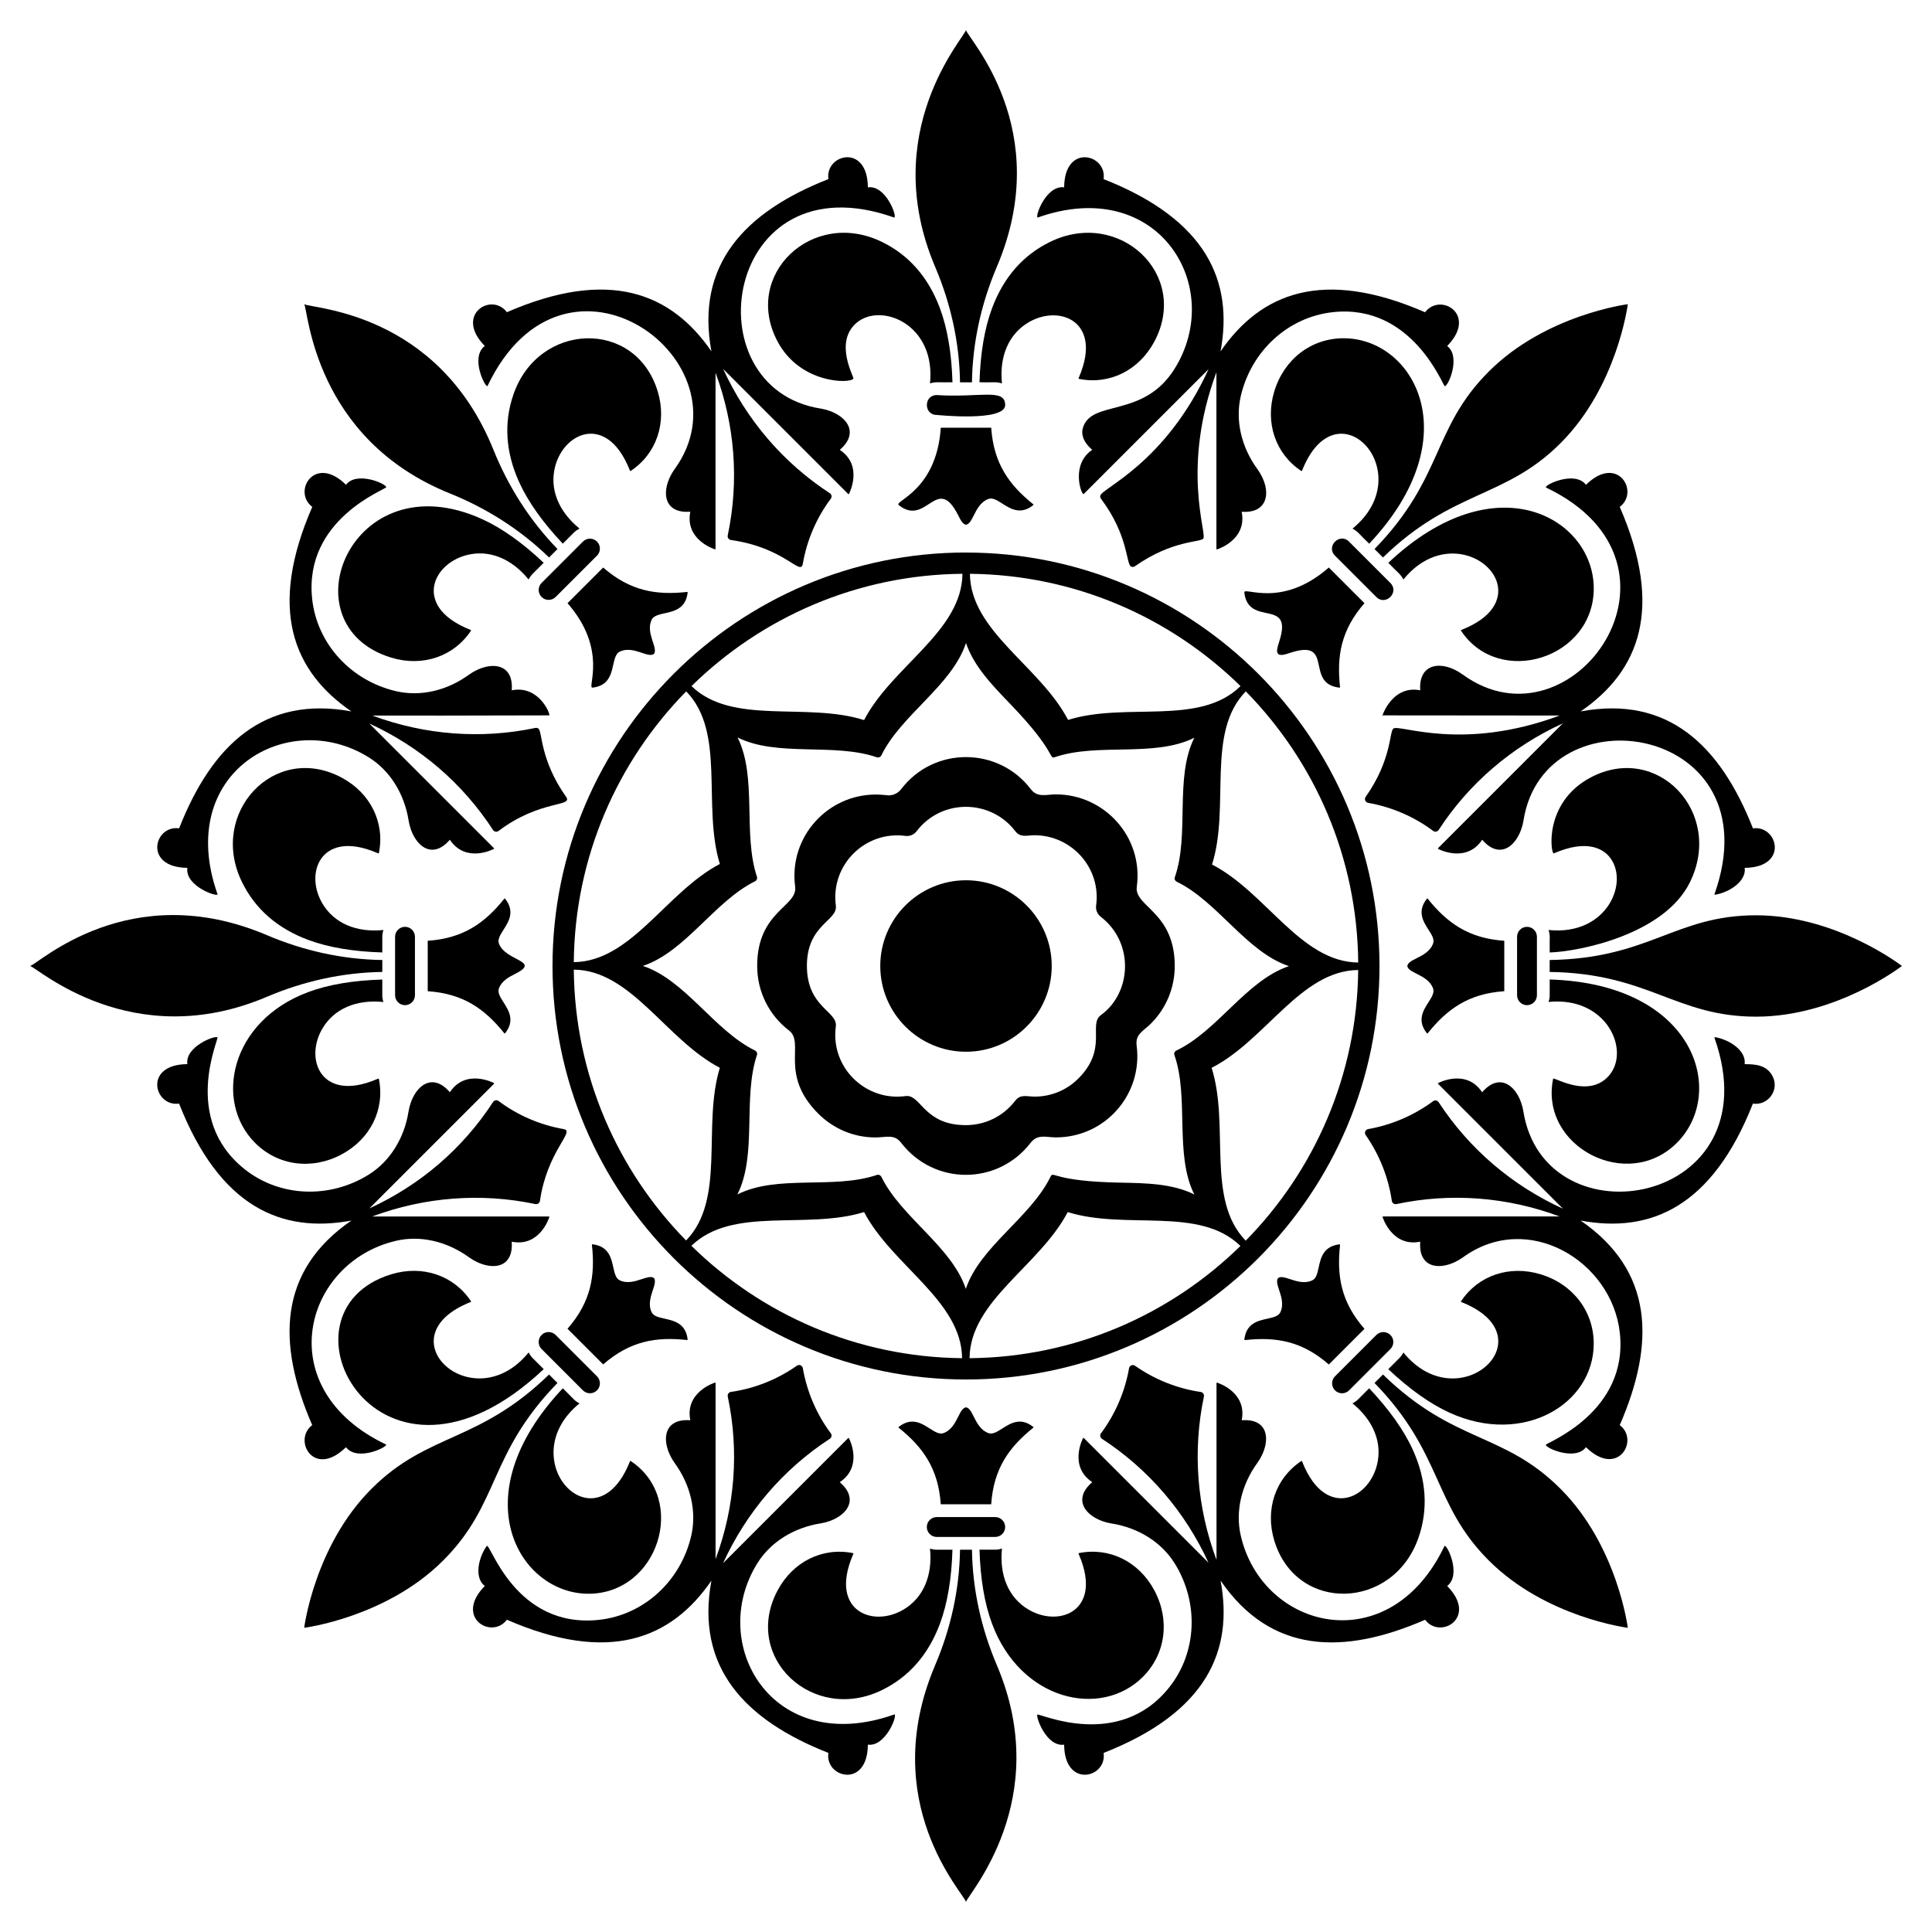 <?xml version="1.0" encoding="UTF-8"?>
<!-- Uploaded to: SVG Repo, www.svgrepo.com, Generator: SVG Repo Mixer Tools -->
<svg fill="#000000" width="800px" height="800px" version="1.1" viewBox="144 144 512 512" xmlns="http://www.w3.org/2000/svg">
 <g>
  <path d="m400 290.42c-60.422 0-109.58 49.156-109.58 109.58s49.16 109.58 109.58 109.58 109.58-49.16 109.58-109.58c0-60.418-49.16-109.57-109.58-109.57zm103.94 108.66c-15.27-0.156-24.438-18.617-38.746-25.973 4.894-15.391-1.688-34.988 8.957-45.887 18.223 18.562 29.547 43.91 29.789 71.859zm-31.188-73.254c-10.852 10.699-30.277 4.129-45.695 8.961-7.484-14.309-25.875-23.492-26.02-38.723 27.891 0.273 53.18 11.578 71.715 29.762zm-73.691-29.766c-0.141 15.273-18.621 24.465-26.07 38.77-15.348-4.856-34.879 1.508-45.734-9.008 18.555-18.203 43.879-29.512 71.805-29.762zm-73.211 31.164c10.57 10.809 4.203 30.344 8.918 45.738-14.27 7.492-23.477 25.859-38.707 26.02 0.27-27.91 11.586-53.219 29.789-71.758zm-29.789 73.738c15.219 0.16 24.391 18.535 38.707 26.02-4.723 15.391 1.66 34.82-8.945 45.762-18.195-18.551-29.504-43.867-29.762-71.781zm31.168 73.188c10.926-10.598 30.422-4.18 45.762-8.941 7.457 14.227 25.832 23.492 25.973 38.723-27.902-0.273-53.199-11.586-71.734-29.781zm72.723 11.422c-3.731-11.23-17.066-18.887-22.387-29.707-0.203-0.414-0.688-0.656-1.18-0.492-11.434 3.879-26.355-0.176-36.961 5.16 5.312-10.594 1.355-25.535 5.176-36.945 0.156-0.461-0.055-0.965-0.492-1.176-10.812-5.289-18.5-18.703-29.742-22.434 11.25-3.727 18.969-17.102 29.746-22.441 0.434-0.215 0.645-0.719 0.488-1.176-3.797-11.414 0.125-26.41-5.137-36.926 10.512 5.258 25.559 1.348 36.914 5.254 0.449 0.145 0.969-0.055 1.184-0.492 5.273-10.793 18.723-18.527 22.441-29.797 2.027 6.098 6.91 11.16 11.672 16.102 12.535 13.012 10.129 14.758 11.945 14.133 11.371-3.856 26.301 0.164 36.895-5.129-5.305 10.566-1.203 25.516-5.164 36.965-0.164 0.465 0.051 0.977 0.492 1.191 10.844 5.25 18.504 18.648 29.746 22.375-11.27 3.758-18.922 17.184-29.852 22.375-0.445 0.215-0.664 0.73-0.5 1.195 3.949 11.359-0.047 26.352 5.273 36.941-5.754-2.887-12.793-3.012-19.648-3.137-18.102-0.324-17.625-3.273-18.477-1.535-5.289 10.801-18.703 18.508-22.434 29.695zm0.988 18.363c0.141-15.238 18.523-24.41 26.02-38.723 15.434 4.844 34.922-1.664 45.766 8.984-18.555 18.188-43.871 29.488-71.785 29.738zm73.188-31.141c-10.617-10.91-4.172-30.398-9.035-45.809 14.391-7.34 23.574-25.766 38.844-25.926-0.285 27.906-11.605 53.199-29.809 71.734z"/>
  <path d="m445.22 421.03c-0.395-2.996 1.902-3.879 3.746-5.727 4.102-4.098 6.356-9.535 6.356-15.305 0-14.375-10.785-15.695-10.059-21.012 1.789-13.168-8.59-24.465-21.422-24.465-2.625 0-4.891 0.961-6.711-1.43-8.535-11.199-25.633-11.355-34.316 0.043-0.797 1.047-2.035 1.648-3.332 1.648-0.09 0-1.957-0.223-3.383-0.223-12.746 0-23.113 11.18-21.375 24.441 0.691 5.285-10.062 6.484-10.062 20.949 0 6.793 3.082 13.035 8.461 17.168 4.25 3.266-2.684 11.594 7.699 21.98 4.102 4.102 9.488 6.34 15.211 6.34 2.699 0 4.934-0.988 6.769 1.402 8.758 11.379 25.645 11.301 34.34 0 1.836-2.387 4.102-1.418 6.699-1.418 13.027 0.004 23.086-11.375 21.379-24.395zm-27.055 13.582c-2.035 0-3.719-0.727-5.106 1.078-3.164 4.117-7.922 6.481-13.113 6.481-10.844 0-11.84-7.727-15.578-7.727-0.07 0-1.527 0.18-2.629 0.18-9.66 0-17.605-8.555-16.238-18.617 0.547-4.031-7.664-5.012-7.664-16.043 0-11 8.199-11.898 7.668-15.961-1.422-10.852 7.801-19.891 18.445-18.48 1.203 0.148 2.293-0.363 2.953-1.23 6.644-8.727 19.676-8.523 26.145-0.035 1.391 1.824 3.125 1.09 5.113 1.09 9.801 0 17.684 8.629 16.324 18.641-0.152 1.133 0.312 2.262 1.219 2.961 8.949 6.875 8.203 20.164 0.039 26.07-3.398 2.473 1.91 8.922-5.969 16.801-3.09 3.094-7.211 4.793-11.609 4.793z"/>
  <path d="m400 377.28c-12.527 0-22.719 10.191-22.719 22.719s10.191 22.723 22.719 22.723 22.719-10.195 22.719-22.723c0-12.523-10.191-22.719-22.719-22.719z"/>
  <path d="m426.01 193.64c-4.875-0.645-7.93 8.156-6.973 7.996 31.953-11.305 49.828 18.398 36.219 40.129-8.293 13.273-22.141 7.965-24.301 15.711-0.367 1.32-0.223 3.379 2.5 5.734-5.648 3.773-3.027 11.598-2.344 11.715h0.02c0.039 0 0.07-0.016 0.098-0.039l33.051-33.051c-11.453 25.004-28.332 31.512-28.699 33.547-0.051 0.277 0.02 0.559 0.188 0.785 7.449 9.953 6.566 17.387 8.027 17.996 0.293 0.125 0.676 0.102 0.973-0.105 9.992-7.012 17.375-6.258 18.133-7.356 0.973-1.355-5.91-18.875 3.461-44.043v46.801c0.004 0.035 0.016 0.07 0.043 0.098 0.004 0.004 0.012 0.008 0.012 0.012 0.035 0.027 0.082 0.035 0.121 0.023 0.082-0.027 8.016-2.512 6.516-9.973 7.363 0.543 8.039-5.957 4.172-11.297-4.273-5.852-5.887-12.879-4.426-19.281 2.766-12.047 12.57-21.016 24.391-22.312 21.078-2.32 29.18 19.547 29.691 19.613 0.938 0.035 4.328-7.871 0.629-10.648 8.195-8.316-1.82-14.297-5.852-8.941-27.043-11.781-43.543-5.137-54.199 10.363 3.422-18.488-3.559-34.848-30.996-45.652 0.961-6.594-10.367-9.578-10.453 2.176z"/>
  <path d="m380.96 598.36c-32.301 11.426-49.633-18.719-36.219-40.133 3.465-5.543 9.574-9.383 16.762-10.52 3.07-0.48 6.742-2.309 7.539-5.188 0.367-1.32 0.223-3.379-2.5-5.731 6.238-4.164 2.606-11.34 2.445-11.645-0.02-0.039-0.055-0.062-0.098-0.07-0.047 0.004-0.086 0.012-0.121 0.039l-33.141 33.141c6.191-13.512 15.895-24.887 28.289-32.961 0.234-0.152 0.395-0.398 0.441-0.672 0.051-0.277-0.02-0.559-0.188-0.785-3.762-5.031-6.324-10.996-7.41-17.254-0.055-0.34-0.289-0.629-0.609-0.762-0.312-0.129-0.68-0.09-0.969 0.105-5.207 3.664-11.246 6.066-17.469 6.945-0.281 0.043-0.531 0.191-0.688 0.426-0.164 0.227-0.219 0.516-0.164 0.785 3.062 14.449 1.906 29.281-3.227 43.109v-46.652c-0.004-0.039-0.039-0.09-0.055-0.109-0.039-0.027-0.082-0.031-0.121-0.02-0.082 0.027-8.016 2.512-6.519 9.977-3.586-0.266-5.144 1.086-5.816 2.277-1.473 2.598-0.18 6.496 1.645 9.016 4.273 5.852 5.887 12.879 4.426 19.277-2.769 12.051-12.574 21.02-24.395 22.316-22.41 2.453-28.93-20.758-29.816-19.559-2.258 3.184-3.332 8.469-0.504 10.59-8.188 8.305 1.805 14.32 5.852 8.945 27.008 11.754 43.527 5.168 54.203-10.359-4.262 23.062 8.914 36.957 30.996 45.652-0.953 6.606 10.383 9.539 10.465-2.188 4.574 0.613 7.746-7.394 7.106-7.973-0.047-0.031-0.094-0.035-0.141-0.023z"/>
  <path d="m410.38 251.33c0-4.531-6.727-1.891-18.137-2.633-3.477 0-3.484 5.266 0 5.266 0-0.004 18.137 1.902 18.137-2.633z"/>
  <path d="m377.76 208.13c-18.422-9.039-37.133 8.68-27.684 26.398 6.004 11.258 19.32 11.168 20.074 9.812 0.23-0.457-5.137-9.48 0.723-14.684 6.43-5.695 21.195 0.191 19.586 15.953 1.625-0.508 2.16-0.215 5.957-0.301-0.227-7.602-1.309-14.242-3.348-19.68-3.043-8.133-8.191-14.023-15.309-17.5z"/>
  <path d="m391.84 214.76c4.125 9.688 6.422 20.039 6.574 30.555h3.164c0.152-10.516 2.453-20.867 6.574-30.555 15.527-36.469-7.738-60.652-8.156-62.789-0.363 1.879-23.391 26.996-8.156 62.789z"/>
  <path d="m382.18 277.86c7.398 5.875 10.109-8.484 15.766 2.727 0.621 1.238 1.16 2.309 2.027 2.465 0.008 0 0.02 0.004 0.027 0.004 0.008 0 0.02-0.004 0.027-0.004 0.871-0.156 1.406-1.227 2.031-2.465 0.805-1.605 1.812-3.602 3.898-4.363 1.102-0.398 2.289 0.348 3.664 1.227 2.16 1.383 4.848 3.094 8.203 0.414 0.035-0.027 0.055-0.066 0.055-0.113s-0.023-0.086-0.055-0.113c-6.356-5.102-10.5-10.766-11.141-20.285h-13.363c-1.133 16.816-12.562 19.402-11.141 20.508z"/>
  <path d="m406.92 225.63c-2.035 5.441-3.117 12.078-3.344 19.68 3.824 0.086 4.34-0.203 5.953 0.301-0.734-7.144 1.77-13.098 7.09-16.211 4.324-2.527 9.469-2.434 12.496 0.258 1.902 1.688 4.527 5.824 0.723 14.566-0.02 0.039-0.016 0.078 0.004 0.117 0.02 0.035 0.055 0.059 0.094 0.066 8.07 1.633 15.914-2.258 19.98-9.883 9.488-17.793-9.328-35.402-27.684-26.398-7.113 3.484-12.266 9.371-15.312 17.504z"/>
  <path d="m392.25 546.04c-1.453 0-2.633 1.18-2.633 2.633s1.18 2.633 2.633 2.633h15.5c1.449 0 2.629-1.18 2.629-2.633s-1.18-2.633-2.629-2.633z"/>
  <path d="m417.82 522.37c0.035-0.027 0.055-0.066 0.055-0.113s-0.023-0.086-0.055-0.113c-3.356-2.668-6.035-0.953-8.199 0.422-1.379 0.875-2.547 1.617-3.672 1.223-2.082-0.762-3.09-2.758-3.894-4.363-0.625-1.242-1.16-2.312-2.031-2.469h-0.055c-0.871 0.156-1.406 1.227-2.031 2.465-0.805 1.609-1.812 3.606-3.898 4.367-1.105 0.395-2.289-0.348-3.664-1.227-2.152-1.371-4.832-3.086-8.203-0.418-0.035 0.027-0.055 0.066-0.055 0.113s0.023 0.086 0.055 0.113c6.356 5.106 10.5 10.77 11.141 20.285h13.363c0.645-9.52 4.789-15.184 11.145-20.285z"/>
  <path d="m401.58 554.69h-3.164c-0.152 10.516-2.453 20.867-6.574 30.555-15.531 36.469 7.738 60.656 8.156 62.789 0.367-1.883 23.398-27 8.16-62.789-4.125-9.688-6.426-20.039-6.578-30.555z"/>
  <path d="m396.41 554.69h-4.168c-0.625 0-1.219-0.121-1.785-0.301 0.734 7.144-1.77 13.098-7.09 16.211-4.332 2.531-9.473 2.43-12.496-0.258-1.902-1.688-4.527-5.824-0.723-14.566 0.02-0.039 0.016-0.078-0.004-0.117-0.02-0.035-0.055-0.059-0.094-0.066-8.066-1.629-15.91 2.254-19.977 9.875-9.484 17.789 9.367 35.383 27.68 26.406 7.113-3.477 12.27-9.367 15.312-17.5 2.039-5.445 3.117-12.082 3.344-19.684z"/>
  <path d="m446.82 588.44c6.098-6.051 7.309-15.07 3.094-22.977-4.074-7.621-11.906-11.5-19.98-9.879-0.043 0.008-0.074 0.035-0.094 0.066-0.02 0.039-0.023 0.078-0.004 0.117 3.805 8.742 1.18 12.879-0.719 14.566-3.019 2.688-8.16 2.789-12.496 0.258-5.316-3.113-7.82-9.059-7.09-16.211-0.566 0.18-1.16 0.301-1.785 0.301h-4.168c0.227 7.598 1.305 14.238 3.344 19.68 7.629 20.398 28.816 25.086 39.898 14.078z"/>
  <path d="m573.25 278.33c5.344-3.992-0.582-14.094-8.945-5.852-3.008-3.922-11.363 0.176-10.582 0.727 42.582 20.328 7.019 70.688-22.059 49.578-5.461-3.984-11.812-3.117-11.281 4.156-8.051-1.602-10.637 8.379-9.926 6.641 30.77 0.027 41.934 0.039 45.445 0.039h0.074 0.832 0.031 0.219 0.195 0.078c-25.867 9.637-42.379 2.246-44.055 3.449-1.129 0.777-0.367 8.18-7.363 18.117-0.426 0.617-0.066 1.457 0.656 1.578 6.246 1.098 12.207 3.672 17.238 7.438 0.176 0.133 0.391 0.199 0.605 0.199 0.059 0 0.117-0.004 0.18-0.016 0.273-0.051 0.52-0.207 0.672-0.441 8.066-12.391 19.418-22.074 32.902-28.242l-33.062 33.062c-0.023 0.027-0.039 0.059-0.039 0.098v0.02c0.008 0.047 0.035 0.078 0.07 0.102 0.074 0.039 7.445 3.891 11.66-2.445 2.352 2.727 4.41 2.867 5.731 2.5 2.875-0.793 4.715-4.465 5.207-7.539 5.469-35.074 66.516-25.406 50.633 19.438-0.008 0.043-0.004 0.098 0.023 0.133 0.035 0.039 0.078 0.055 0.129 0.051 3.879-0.66 8.344-3.648 7.844-7.133 11.762-0.082 8.781-11.391 2.188-10.461-8.688-22.098-22.586-35.262-45.652-30.996 15.484-10.652 22.113-27.16 10.352-54.199z"/>
  <path d="m226.74 521.67c-5.242 3.922 0.426 14.246 8.945 5.852 3.059 4 11.488-0.281 10.582-0.727-30.922-14.762-21.859-48.328 2.766-53.988 6.371-1.469 13.402 0.137 19.293 4.414 2.512 1.828 6.398 3.133 9 1.664 1.191-0.676 2.547-2.234 2.281-5.82 7.356 1.465 9.859-6.176 9.965-6.504 0.012-0.043 0.004-0.086-0.02-0.121-0.035-0.031-0.07-0.055-0.113-0.059l-46.812-0.004c13.914-5.16 28.801-6.336 43.254-3.285 0.27 0.047 0.559-0.004 0.785-0.164 0.23-0.16 0.383-0.41 0.426-0.684 1.902-13.199 9.445-18.488 6.305-19.016-6.277-1.098-12.246-3.672-17.266-7.449-0.223-0.168-0.512-0.242-0.785-0.188-0.277 0.051-0.523 0.207-0.672 0.441-8.051 12.387-19.363 22.059-32.785 28.211l33.02-33.02c0.027-0.031 0.035-0.09 0.039-0.117-0.008-0.047-0.035-0.078-0.07-0.102-0.074-0.039-7.445-3.891-11.664 2.445-2.348-2.723-4.406-2.867-5.727-2.5-2.875 0.793-4.719 4.465-5.211 7.539-1.117 7.16-4.945 13.27-10.504 16.762-10.48 6.562-23.754 5.973-33.027-1.469-16.688-13.391-6.699-34.383-7.125-34.863-0.555-0.617-8.633 2.434-7.973 7.086-11.758 0.082-8.789 11.391-2.188 10.461 10.785 27.414 27.121 34.43 45.652 31-19.328 13.297-19.836 32.445-10.371 54.203z"/>
  <path d="m497.78 291.25 10.961 10.961c2.469 2.473 6.184-1.266 3.723-3.719l-10.961-10.961c-2.461-2.465-6.18 1.254-3.723 3.719z"/>
  <path d="m500.14 233.64c-8.59-0.031-15.824 5.481-18.434 14.055-2.516 8.266 0.273 16.562 7.141 21.113 0.035 0.023 0.078 0.031 0.117 0.02 0.039-0.012 0.07-0.039 0.086-0.078 9.223-23.43 31.469 0.602 13.375 15.34 1.488 0.777 1.617 1.316 4.426 4 26.684-28.336 11.82-54.383-6.711-54.449z"/>
  <path d="m508.26 289.5 2.238 2.238c18.543-18.008 32.258-15.496 47.059-30.293 15.094-15.094 17.828-36.828 17.828-36.828s-21.734 2.734-36.828 17.828c-15.152 15.148-11.875 28.094-30.297 47.055z"/>
  <path d="m473.76 301.03c1.07 9.328 13.145 1.16 9.223 13.074-1.031 3.109-0.305 2.824-0.27 3.215 0.727 0.508 1.863 0.129 3.18-0.305 11.93-3.945 3.691 8.176 13.074 9.219 0.098 0.012 0.172-0.066 0.16-0.16-0.887-8.102 0.188-15.035 6.469-22.219l-9.449-9.449c-12.648 11.047-22.625 4.875-22.387 6.625z"/>
  <path d="m531.25 310.95c-0.039 0.012-0.066 0.047-0.078 0.086-0.012 0.035-0.004 0.078 0.02 0.117 10.105 15.219 35.238 7.356 35.172-11.293-0.066-18.426-25.812-33.695-54.445-6.711 2.68 2.805 3.223 2.941 3.996 4.422 10.109-12.422 24.637-5.828 25.129 2.566 0.148 2.543-0.922 7.32-9.793 10.812z"/>
  <path d="m302.21 512.46c1.027-1.027 1.027-2.695 0-3.723l-10.961-10.961c-1.027-1.027-2.699-1.027-3.727 0-1.027 1.031-1.027 2.699 0 3.727l10.961 10.961c1.031 1.023 2.699 1.023 3.727-0.004z"/>
  <path d="m326.07 499.12c0.043 0.004 0.09-0.008 0.121-0.039s0.047-0.078 0.039-0.121c-0.488-4.258-3.594-4.941-6.094-5.5-1.594-0.355-2.945-0.66-3.461-1.73-0.934-2.012-0.234-4.133 0.332-5.84 0.438-1.32 0.812-2.457 0.309-3.184-0.012-0.008-0.027-0.027-0.039-0.035-0.727-0.504-1.863-0.129-3.18 0.305-1.707 0.566-3.832 1.27-5.844 0.332-1.059-0.504-1.371-1.867-1.723-3.461-0.555-2.492-1.234-5.598-5.504-6.094-0.043-0.004-0.09 0.008-0.121 0.039s-0.047 0.078-0.039 0.121c0.887 8.102-0.191 15.039-6.469 22.223l9.449 9.449c7.184-6.273 14.121-7.348 22.223-6.465z"/>
  <path d="m289.5 508.26c-18.781 18.246-32.051 15.285-47.059 30.297-15.094 15.094-17.828 36.824-17.828 36.824s21.734-2.734 36.828-17.828c15.16-15.16 11.863-28.082 30.293-47.055z"/>
  <path d="m268.75 489.04c0.039-0.012 0.066-0.047 0.082-0.086 0.012-0.039 0.004-0.078-0.02-0.117-4.551-6.856-12.844-9.656-21.105-7.144-32.988 10.051-3.121 66.121 40.383 25.145l-2.949-2.945c-0.441-0.441-0.773-0.949-1.051-1.477-14.715 18.074-38.781-4.144-15.34-13.375z"/>
  <path d="m299.86 566.36c18.609 0.07 26.547-25.023 11.293-35.172-0.035-0.023-0.078-0.031-0.117-0.02-0.039 0.016-0.07 0.043-0.086 0.082-9.23 23.453-31.453-0.609-13.375-15.34-0.527-0.273-1.031-0.605-1.477-1.051l-2.949-2.949c-27.078 28.75-11.453 54.383 6.711 54.449z"/>
  <path d="m606.35 426.01c0.469-3.547-3.949-6.473-7.844-7.152-0.098-0.016-0.172 0.055-0.152 0.184 15.738 44.484-45.023 54.949-50.652 19.457-0.48-3.07-2.309-6.738-5.184-7.539-1.32-0.367-3.379-0.223-5.734 2.5-4.18-6.258-11.336-2.606-11.641-2.445-0.039 0.02-0.062 0.055-0.07 0.102v0.02c0 0.039 0.016 0.07 0.039 0.098l33.086 33.086c-13.488-6.16-24.859-15.848-32.949-28.242-0.152-0.234-0.395-0.395-0.672-0.441-0.277-0.055-0.555 0.02-0.785 0.184-5.043 3.75-11 6.309-17.223 7.402-0.34 0.055-0.629 0.289-0.762 0.609-0.133 0.316-0.09 0.68 0.105 0.965 3.641 5.199 6.035 11.234 6.934 17.449 0.043 0.277 0.191 0.527 0.426 0.684 0.227 0.16 0.52 0.207 0.785 0.164 14.477-3.062 29.352-1.891 43.23 3.273h-46.75c-0.035 0.004-0.07 0.016-0.098 0.043-0.004 0.004-0.012 0.008-0.012 0.012-0.027 0.039-0.031 0.078-0.023 0.121 0.027 0.082 2.512 8.016 9.973 6.516-0.266 3.59 1.09 5.144 2.281 5.82 2.598 1.473 6.492 0.18 9.012-1.645 17.184-12.551 39.512 0.973 41.598 19.965 2.328 21.121-19.543 29.152-19.613 29.691-0.051 0.883 7.859 4.352 10.648 0.629 8.379 8.262 14.258-1.848 8.945-5.852 9.48-21.762 8.969-40.906-10.363-54.199 18.488 3.422 34.848-3.559 45.652-30.996 1.863 0.27 3.648-0.473 4.781-1.992 1.117-1.504 1.312-3.402 0.52-5.098-1.57-3.269-4.824-3.352-7.488-3.371z"/>
  <path d="m191.46 363.52c-6.606-0.953-9.539 10.379 2.188 10.465-0.664 4.965 8.312 7.918 7.996 6.973-11.426-32.301 18.719-49.633 40.133-36.219 5.543 3.465 9.383 9.574 10.52 16.762 0.48 3.07 2.309 6.742 5.188 7.539 1.32 0.367 3.379 0.223 5.731-2.5 4.164 6.238 11.34 2.606 11.645 2.445 0.039-0.02 0.062-0.055 0.07-0.098-0.004-0.047-0.012-0.086-0.039-0.121l-33.035-33.035c13.426 6.152 24.746 15.832 32.801 28.227 0.152 0.234 0.398 0.395 0.672 0.441 0.055 0.012 0.117 0.016 0.176 0.016 0.219 0 0.43-0.066 0.609-0.199 11.055-8.336 19.824-6.328 17.918-9.027-7.004-9.918-6.266-17.363-7.359-18.117-0.227-0.164-0.52-0.207-0.785-0.164-14.438 3.043-29.309 1.871-43.215-3.273 24.664-0.02 9.98 0.051 46.902-0.055 0.293-0.398-2.797-8.074-9.957-6.641 0.266-3.582-1.086-5.144-2.277-5.816-2.598-1.473-6.496-0.18-9.016 1.645-5.852 4.273-12.879 5.887-19.277 4.426-12.051-2.769-21.02-12.574-22.316-24.395-2.332-21.266 19.574-29.051 19.613-29.691 0.051-0.891-7.852-4.352-10.648-0.629-8.332-8.215-14.289 1.824-8.945 5.852-11.758 27.008-5.172 43.52 10.359 54.203-23.059-4.269-36.957 8.906-45.648 30.988z"/>
  <path d="m546.04 392.25v15.5c0 1.453 1.18 2.633 2.629 2.633 1.453 0 2.633-1.18 2.633-2.633v-15.5c0-1.449-1.18-2.629-2.633-2.629-1.449-0.004-2.629 1.18-2.629 2.629z"/>
  <path d="m591.87 377.76c9.039-18.422-8.68-37.133-26.398-27.684-12.543 6.691-10.469 20.465-9.695 20.078 8.742-3.805 12.879-1.18 14.566 0.719 5.695 6.43-0.191 21.199-15.953 19.586 0.504 1.594 0.215 2.078 0.301 5.957 7.602-0.227 30.34-4.672 37.18-18.656z"/>
  <path d="m554.68 398.41v3.164c26.273 0.379 33.402 11.852 54.699 11.852 21.348 0 38.648-13.434 38.648-13.434s-17.301-13.434-38.648-13.434c-21.434 0-28.266 11.469-54.699 11.852z"/>
  <path d="m522.14 417.82c0.027 0.035 0.066 0.055 0.113 0.055s0.086-0.023 0.113-0.055c5.102-6.356 10.766-10.5 20.285-11.141v-13.363c-9.523-0.645-15.184-4.785-20.285-11.141-0.027-0.035-0.066-0.055-0.113-0.055s-0.086 0.023-0.113 0.055c-2.676 3.367-0.957 6.051 0.418 8.199 0.879 1.371 1.641 2.543 1.223 3.672-0.762 2.086-2.758 3.09-4.363 3.898-1.238 0.621-2.309 1.16-2.465 2.027 0 0.008-0.004 0.02-0.004 0.027s0.004 0.02 0.004 0.027c0.156 0.871 1.227 1.406 2.465 2.031 1.605 0.805 3.602 1.812 4.363 3.898 0.398 1.102-0.348 2.289-1.227 3.664-1.383 2.156-3.094 4.844-0.414 8.199z"/>
  <path d="m555.65 429.84c-0.035 0.02-0.059 0.055-0.066 0.094-3.621 17.906 19.715 30.121 32.855 16.883 13.273-13.371 4.793-42.09-33.754-43.242v4.168c0 0.629-0.121 1.219-0.301 1.785 15.426-1.582 21.848 12.957 15.953 19.586-5.293 5.969-14.152 0.461-14.688 0.727z"/>
  <path d="m248.7 392.25v15.5c0 1.449 1.18 2.629 2.633 2.629s2.633-1.18 2.633-2.629v-15.5c0-1.453-1.18-2.633-2.633-2.633s-2.633 1.18-2.633 2.633z"/>
  <path d="m280.58 402.06c6.894-3.469-2.648-3.312-4.363-8.016-0.395-1.105 0.348-2.289 1.227-3.664 1.371-2.152 3.086-4.832 0.418-8.203-0.027-0.035-0.066-0.055-0.113-0.055s-0.086 0.023-0.113 0.055c-5.106 6.356-10.77 10.5-20.285 11.141v13.363c9.52 0.641 15.184 4.785 20.285 11.141 0.027 0.035 0.066 0.055 0.113 0.055s0.086-0.023 0.113-0.055c2.668-3.356 0.953-6.035-0.422-8.199-0.875-1.379-1.617-2.547-1.223-3.672 0.762-2.078 2.762-3.086 4.363-3.891z"/>
  <path d="m214.76 408.15c9.688-4.125 20.035-6.422 30.555-6.574v-3.164c-10.516-0.152-20.867-2.453-30.555-6.574-36.469-15.535-60.652 7.738-62.789 8.156 1.879 0.367 26.996 23.395 62.789 8.156z"/>
  <path d="m244.23 370.15c0.039 0.02 0.078 0.016 0.117-0.004 0.035-0.02 0.059-0.055 0.066-0.094 1.629-8.066-2.254-15.91-9.875-19.977-17.789-9.484-35.383 9.367-26.406 27.68 3.477 7.113 9.367 12.27 17.5 15.312 5.441 2.035 12.078 3.113 19.68 3.344v-4.168c0-0.625 0.121-1.219 0.301-1.785-7.144 0.734-13.098-1.77-16.211-7.09-2.531-4.332-2.43-9.473 0.258-12.496 1.688-1.902 5.824-4.527 14.57-0.723z"/>
  <path d="m245.61 409.54c-0.18-0.566-0.301-1.16-0.301-1.785v-4.168c-7.598 0.227-14.242 1.305-19.68 3.344-20.652 7.727-24.926 28.977-14.074 39.902 6.051 6.098 15.07 7.309 22.977 3.094 7.621-4.074 11.5-11.906 9.879-19.98-0.008-0.043-0.035-0.074-0.066-0.094-0.039-0.02-0.078-0.023-0.117-0.004-8.742 3.805-12.879 1.18-14.566-0.719-2.688-3.019-2.789-8.16-0.258-12.496 3.106-5.324 9.051-7.824 16.207-7.094z"/>
  <path d="m526.8 553.72c-14.602 30.594-48.242 22.227-53.984-2.762-1.473-6.375 0.137-13.41 4.41-19.297 1.828-2.512 3.133-6.394 1.664-8.996-0.676-1.191-2.231-2.547-5.824-2.285 1.469-7.379-6.172-9.855-6.504-9.961-0.039-0.012-0.086-0.004-0.121 0.02-0.004 0.004-0.008 0.008-0.012 0.016-0.027 0.027-0.039 0.059-0.043 0.094v46.832c-5.188-13.902-6.379-28.797-3.336-43.285 0.055-0.273 0-0.555-0.164-0.785-0.16-0.227-0.406-0.383-0.68-0.426-6.219-0.91-12.238-3.312-17.414-6.949-0.285-0.195-0.652-0.238-0.969-0.105-0.32 0.133-0.547 0.422-0.609 0.762-1.102 6.25-3.676 12.215-7.441 17.242-0.168 0.223-0.234 0.508-0.188 0.785 0.051 0.273 0.207 0.52 0.441 0.672 12.391 8.07 22.07 19.398 28.234 32.832l-33.031-33.031c-0.031-0.027-0.09-0.035-0.117-0.039-0.047 0.008-0.078 0.035-0.102 0.07-0.039 0.074-3.891 7.445 2.445 11.664-2.723 2.348-2.867 4.406-2.5 5.727 0.793 2.875 4.465 4.719 7.539 5.211 7.16 1.117 13.27 4.945 16.762 10.504 6.562 10.48 5.973 23.754-1.469 33.027-13.391 16.688-34.383 6.699-34.863 7.125-0.523 0.473 2.379 8.641 7.086 7.973 0.082 11.656 11.402 8.855 10.461 2.188 27.457-10.801 34.426-27.16 31-45.66 13.285 19.328 32.438 19.832 54.199 10.371 3.996 5.344 14.098-0.59 5.852-8.945 3.914-3.008-0.156-11.328-0.723-10.586z"/>
  <path d="m278.33 226.74c-4.059-5.426-14.008 0.672-5.852 8.945-4.035 3.078 0.305 11.43 0.727 10.582 20.582-43.121 70.27-6.43 49.574 22.059-1.828 2.508-3.133 6.398-1.66 9 0.672 1.195 2.231 2.547 5.82 2.281-1.465 7.356 6.176 9.859 6.504 9.965 0.039 0.012 0.086 0.004 0.121-0.02 0.031-0.035 0.055-0.07 0.059-0.113v-46.668c5.137 13.828 6.293 28.668 3.231 43.129-0.055 0.273 0 0.559 0.164 0.785 0.164 0.23 0.41 0.383 0.688 0.426 14.379 2.023 18.449 9.719 19.051 6.285 1.066-6.234 3.633-12.195 7.414-17.23 0.168-0.223 0.234-0.508 0.188-0.781-0.051-0.277-0.207-0.523-0.441-0.672-12.379-8.07-22.078-19.434-28.27-32.93l33.125 33.125c0.027 0.023 0.059 0.039 0.098 0.039h0.02c0.047-0.008 0.078-0.035 0.102-0.07 0.039-0.074 3.891-7.445-2.445-11.66 2.727-2.352 2.867-4.41 2.5-5.731-0.793-2.875-4.465-4.715-7.539-5.207-34.715-5.414-25.68-66.613 19.438-50.633 1.004 0.184-2.09-8.695-6.953-7.996-0.082-11.762-11.391-8.781-10.461-2.188-22.09 8.688-35.262 22.578-31 45.648-10.66-15.496-27.16-22.137-54.199-10.371z"/>
  <path d="m508.75 497.78-10.961 10.961c-1.027 1.027-1.027 2.699 0 3.723 1.027 1.027 2.699 1.027 3.727 0l10.961-10.961c1.023-1.023 1.023-2.695-0.004-3.723-1.027-1.023-2.699-1.023-3.723 0z"/>
  <path d="m515.91 502.42c-0.273 0.531-0.605 1.031-1.051 1.477l-2.949 2.953c5.535 5.215 10.996 9.145 16.281 11.551 19.48 8.875 38.105-2.32 38.164-18.258 0.031-8.59-5.484-15.824-14.055-18.434-8.262-2.516-16.562 0.277-21.113 7.141-0.023 0.035-0.031 0.078-0.02 0.113 0.012 0.043 0.039 0.074 0.082 0.086 23.449 9.23-0.617 31.453-15.34 13.371z"/>
  <path d="m510.5 508.26-2.238 2.238c18.234 18.762 15.301 32.062 30.297 47.059 15.094 15.094 36.828 17.828 36.828 17.828s-2.734-21.73-17.828-36.828c-15.16-15.16-28.086-11.867-47.059-30.297z"/>
  <path d="m499.13 473.93c0.004-0.043-0.008-0.09-0.039-0.121s-0.078-0.047-0.121-0.043c-4.273 0.492-4.957 3.602-5.504 6.094-0.348 1.59-0.637 2.961-1.73 3.461-2.012 0.938-4.133 0.234-5.84-0.328-1.312-0.434-2.453-0.809-3.176-0.305-0.004 0.004-0.016 0.008-0.02 0.016-0.004 0.004-0.012 0.016-0.016 0.02-0.508 0.727-0.129 1.863 0.305 3.18 0.566 1.703 1.266 3.832 0.328 5.84-0.496 1.059-1.863 1.375-3.457 1.723-2.504 0.551-5.613 1.242-6.09 5.508-0.004 0.043 0.008 0.086 0.039 0.121 0.031 0.031 0.078 0.047 0.121 0.039 8.102-0.887 15.039 0.188 22.219 6.469l9.449-9.449c-6.281-7.188-7.356-14.125-6.469-22.223z"/>
  <path d="m499.86 541.04c-2.539 0.152-7.32-0.914-10.812-9.785-0.012-0.043-0.047-0.066-0.086-0.082-0.035-0.012-0.082-0.004-0.113 0.02-6.859 4.551-9.656 12.852-7.141 21.113 5.871 19.293 31.629 18.438 38.242-0.91 2.57-7.492 2.051-15.297-1.547-23.203-2.406-5.289-6.34-10.746-11.555-16.281l-2.949 2.945c-0.441 0.445-0.949 0.777-1.477 1.051 5.57 4.535 8.016 10.516 6.449 16.477-1.266 4.852-4.969 8.418-9.012 8.656z"/>
  <path d="m291.25 302.21 10.961-10.961c1.027-1.027 1.027-2.699 0-3.727s-2.699-1.027-3.727 0l-10.961 10.961c-1.023 1.023-1.023 2.695 0.004 3.723 1.027 1.027 2.699 1.027 3.723 0.004z"/>
  <path d="m301.03 326.23c6.863-0.785 4.402-8.191 7.231-9.555 3.586-1.664 7.356 1.801 9.02 0.641 0.012-0.008 0.027-0.027 0.039-0.035 1.141-1.637-2.281-5.492-0.637-9.023 1.336-2.816 8.754-0.359 9.551-7.227 0.012-0.098-0.066-0.172-0.16-0.16-8.102 0.887-15.039-0.188-22.223-6.469l-9.449 9.449c10.836 12.398 5.031 22.59 6.629 22.379z"/>
  <path d="m224.62 224.61c1.07 1.59 2.547 35.637 38.629 50.168 9.766 3.934 18.711 9.625 26.254 16.957l2.238-2.238c-7.328-7.543-13.02-16.488-16.957-26.254-14.809-36.77-48.359-37.418-50.164-38.633z"/>
  <path d="m300.14 258.95c2.539-0.152 7.32 0.918 10.812 9.789 0.012 0.039 0.047 0.066 0.086 0.078 0.035 0.012 0.082 0.004 0.113-0.02 6.856-4.551 9.656-12.844 7.141-21.105-5.863-19.266-31.617-18.461-38.246 0.902-2.57 7.492-2.051 15.301 1.547 23.203 2.406 5.289 6.34 10.746 11.555 16.281l2.949-2.949c0.441-0.441 0.949-0.777 1.477-1.051-5.566-4.535-8.012-10.512-6.449-16.477 1.27-4.852 4.977-8.414 9.016-8.652z"/>
  <path d="m267.61 291.12c5.961-1.562 11.934 0.875 16.477 6.449 0.273-0.527 0.605-1.035 1.051-1.477l2.949-2.945c-5.535-5.215-10.992-9.145-16.281-11.555-34.734-15.82-52.441 28.07-24.105 36.695 8.27 2.508 16.551-0.285 21.113-7.141 0.023-0.035 0.031-0.078 0.02-0.117-0.012-0.039-0.039-0.07-0.082-0.082-8.871-3.492-9.941-8.273-9.793-10.809 0.23-4.039 3.793-7.746 8.652-9.02z"/>
 </g>
</svg>
